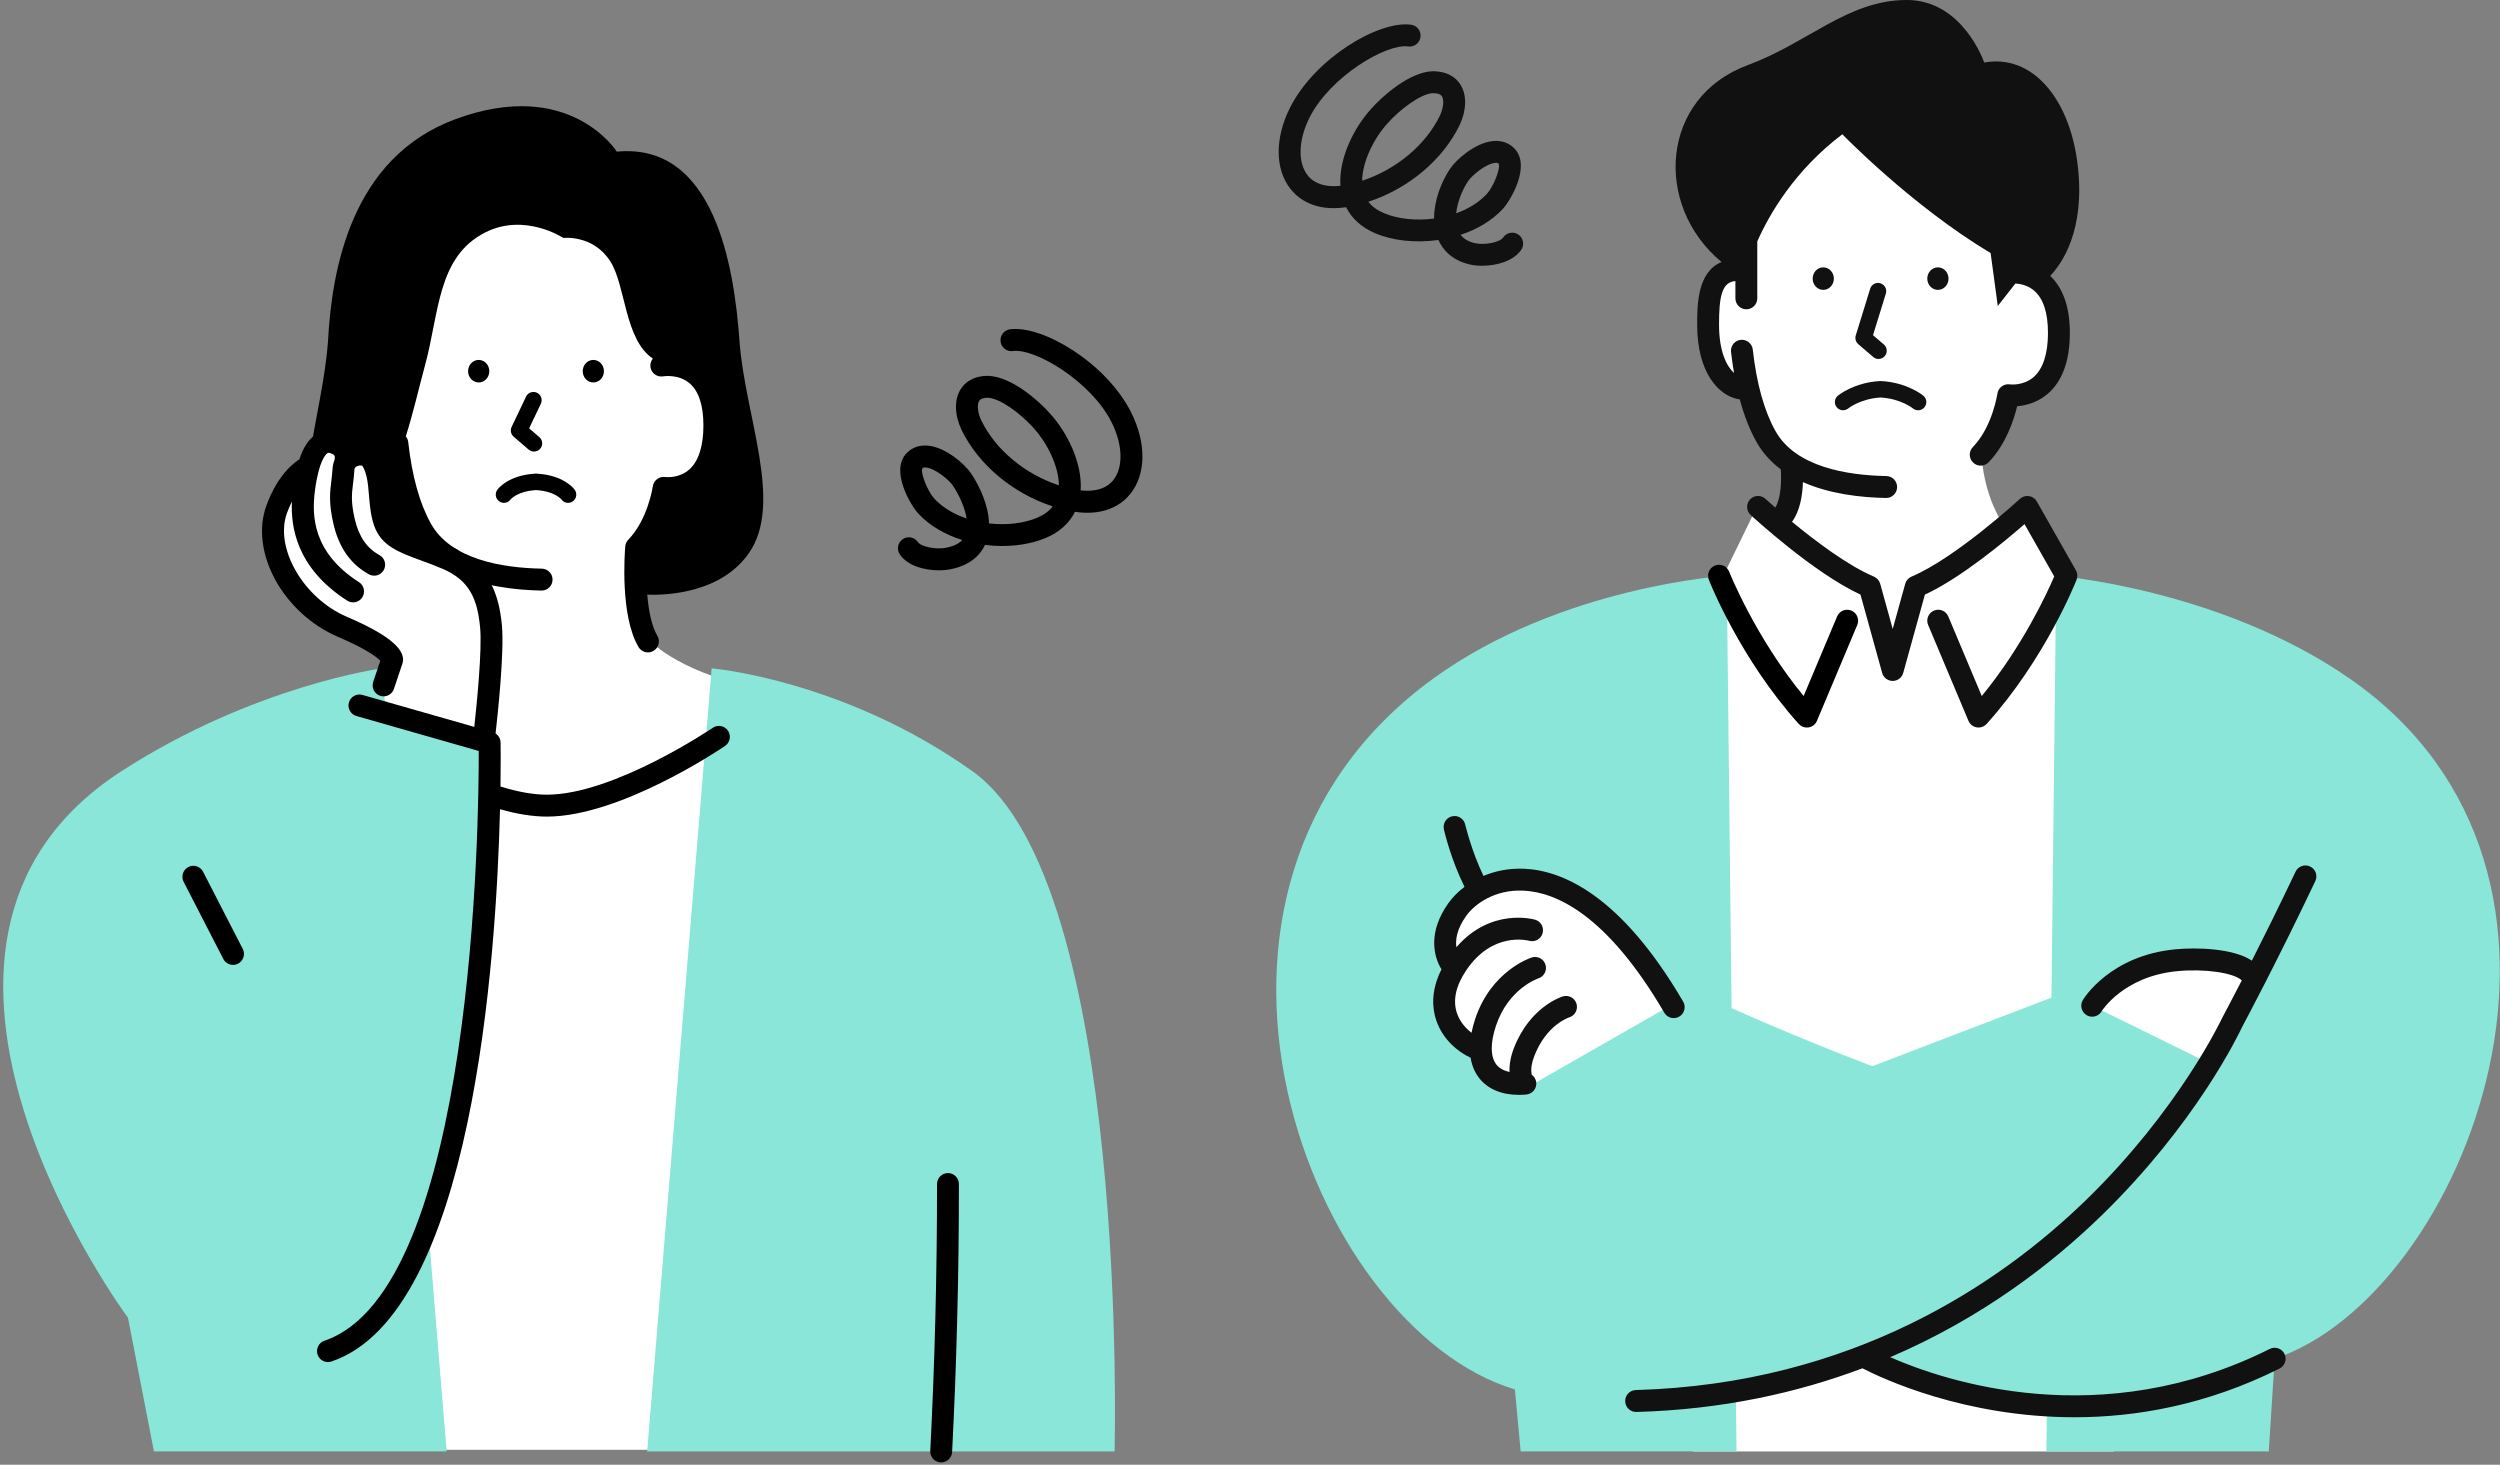 <svg width="454" height="266" viewBox="0 0 454 266" fill="none" xmlns="http://www.w3.org/2000/svg">
<rect x="0" y="0" width="454" height="266" fill="#808080" stroke="none"/>
<g clip-path="url(#clip0_51_3168)">
<path d="M65.277 124.133L82.759 118.971L80.879 109.066C80.879 109.066 64.727 92.766 67.966 73.38C71.203 53.995 79.091 28.708 103.731 32.722C128.374 36.736 132.624 90.374 132.624 94.116C132.624 97.858 115.318 106.216 115.318 106.216L117.131 115.433C117.131 115.433 120.98 120.691 133.804 124.133C146.628 127.575 131.282 263.285 131.282 263.285H67.014L65.275 124.133H65.277Z" fill="white"/>
<path d="M88.919 134.869L70.038 129.101L69.401 121.366C69.401 121.366 46.14 124.481 22.038 140.058C-26.92 171.698 23.238 239.299 23.238 239.299L27.956 263.578H81.115L77.842 223.843C80.049 216.364 90.357 178.837 88.918 134.869H88.919Z" fill="#89E6D8"/>
<path d="M170.488 103.567C167.917 103.567 164.857 102.797 163.413 100.687C162.793 99.781 163.022 98.541 163.927 97.92C164.831 97.297 166.068 97.528 166.689 98.435C167.287 99.308 170.003 99.845 171.883 99.461C173.187 99.195 174.134 98.733 174.747 98.062C171.686 97.111 168.854 95.52 166.736 93.233C165.421 91.813 161.559 85.461 164.659 82.274C165.643 81.263 166.957 80.794 168.472 80.926C171.79 81.21 175.215 84.321 176.31 85.922C178.021 88.464 179.512 91.86 179.607 95.055C182.79 95.417 185.979 95.041 188.385 94.009C189.604 93.491 190.529 92.812 191.172 91.959C183.939 89.603 177.688 84.397 174.6 78.037C173.315 75.281 173.273 72.53 174.474 70.65C175.174 69.556 176.602 68.255 179.441 68.255H179.493C183.733 68.417 188.649 72.79 190.665 75.08C193.727 78.412 196.589 84.017 196.245 89.06C198.898 89.35 200.951 88.712 202.162 87.206C204.043 84.869 203.909 80.704 201.822 76.598C198.072 69.22 187.934 63.206 183.945 63.751C182.859 63.901 181.856 63.139 181.707 62.05C181.558 60.96 182.317 59.956 183.404 59.806C189.315 59.001 200.835 65.885 205.363 74.791C208.203 80.38 208.162 86.095 205.255 89.706C203.925 91.359 200.936 93.787 195.219 92.948C194.178 95.023 192.389 96.633 189.946 97.673C186.872 98.993 182.862 99.461 178.878 98.955C178.109 100.609 176.415 102.602 172.678 103.366C172.038 103.496 171.287 103.571 170.492 103.571L170.488 103.567ZM167.982 84.886C167.668 84.886 167.567 84.988 167.505 85.054C167.102 85.774 168.435 89.214 169.65 90.526C171.194 92.195 173.268 93.394 175.536 94.158C175.215 92.138 174.183 89.882 173.026 88.162C172.304 87.107 169.791 85.037 168.132 84.894C168.077 84.889 168.028 84.888 167.982 84.888V84.886ZM179.384 72.234C178.605 72.234 178.056 72.424 177.818 72.797C177.39 73.467 177.544 74.949 178.185 76.322C180.785 81.674 186.1 86.094 192.3 88.137C192.265 84.579 190.09 80.331 187.713 77.745C185.423 75.144 181.614 72.319 179.405 72.234H179.385H179.384Z" fill="black"/>
<path d="M129.234 121.368C129.234 121.368 153.219 123.412 176.598 140.06C205.226 160.445 202.406 263.58 202.406 263.58H117.521L129.235 121.368H129.234Z" fill="#89E6D8"/>
<path d="M88.86 67.408C88.86 68.54 87.997 69.455 86.932 69.455C85.868 69.455 85.004 68.54 85.004 67.408C85.004 66.277 85.868 65.361 86.932 65.361C87.997 65.361 88.86 66.277 88.86 67.408Z" fill="black"/>
<path d="M105.822 67.408C105.822 68.54 106.683 69.455 107.751 69.455C108.818 69.455 109.676 68.54 109.676 67.408C109.676 66.277 108.813 65.361 107.751 65.361C106.688 65.361 105.822 66.277 105.822 67.408Z" fill="black"/>
<path d="M96.971 82.005C96.627 82.005 96.282 81.886 96.001 81.644L93.285 79.307C92.775 78.868 92.621 78.14 92.911 77.531L95.529 72.029C95.884 71.284 96.773 70.972 97.516 71.324C98.258 71.68 98.573 72.57 98.219 73.315L96.091 77.786L97.943 79.38C98.567 79.917 98.639 80.86 98.102 81.485C97.808 81.829 97.391 82.005 96.971 82.005Z" fill="black"/>
<path d="M134.291 61.926C133.327 48.378 129.725 25.838 112.009 27.54C112.009 27.54 103.48 13.929 82.652 21.663C63.748 28.682 60.256 48.994 59.568 61.926C58.603 75.473 52.377 90.801 57.855 100.436C63.753 110.806 82.116 108.528 82.116 108.528L82.792 104.154C87.641 106.436 93.427 107.156 98.321 107.247C98.334 107.247 98.346 107.247 98.358 107.247C99.438 107.247 100.324 106.379 100.344 105.293C100.363 104.194 99.491 103.286 98.394 103.266C91.224 103.135 81.91 101.612 78.263 95.112C76.212 91.458 74.822 86.47 74.134 80.288C74.089 79.889 73.928 79.532 73.691 79.245C75.069 74.906 76.061 70.466 77.197 66.289C79.793 56.756 79.412 46.641 88.099 42.223C95.291 38.564 102.299 43.214 102.299 43.214C102.299 43.214 107.746 42.561 110.856 47.503C113.655 51.946 113.417 61.656 118.558 65.125C118.202 65.562 118.027 66.142 118.136 66.742C118.333 67.819 119.37 68.534 120.44 68.344C120.467 68.337 123.182 67.885 125.196 69.58C126.885 71.001 127.741 73.589 127.741 77.27C127.741 80.951 126.871 83.774 125.156 85.277C123.27 86.931 120.905 86.635 120.822 86.624C120.3 86.544 119.765 86.679 119.339 86.994C118.914 87.31 118.632 87.785 118.556 88.311C118.548 88.371 117.652 94.35 114.103 98.005C113.783 98.336 113.586 98.767 113.547 99.226C113.441 100.503 112.598 111.868 115.964 117.505C116.337 118.128 116.996 118.474 117.671 118.474C118.017 118.474 118.369 118.383 118.688 118.192C119.63 117.627 119.936 116.405 119.373 115.461C118.318 113.694 117.785 110.853 117.541 107.997C121.367 108.11 131.003 107.629 136.005 100.441C142.334 91.347 135.258 75.478 134.294 61.931L134.291 61.926Z" fill="black"/>
<path d="M103.166 91.32C102.702 91.32 102.244 91.103 101.954 90.697C101.925 90.662 100.734 89.202 97.343 88.998C93.947 89.202 92.74 90.682 92.729 90.697C92.25 91.366 91.32 91.521 90.651 91.039C89.982 90.557 89.829 89.625 90.308 88.954C90.504 88.681 92.364 86.273 97.263 86.01C97.315 86.007 97.37 86.007 97.422 86.01C102.321 86.273 104.18 88.682 104.374 88.956C104.853 89.626 104.699 90.559 104.031 91.039C103.768 91.228 103.465 91.318 103.165 91.318L103.166 91.32Z" fill="black"/>
<path d="M170.922 265.571C170.888 265.571 170.853 265.571 170.819 265.568C169.723 265.512 168.88 264.577 168.936 263.478C169.764 247.272 170.177 230.97 170.163 215.024C170.163 213.924 171.051 213.032 172.147 213.03H172.15C173.247 213.03 174.135 213.921 174.137 215.019C174.15 231.033 173.736 247.406 172.904 263.68C172.85 264.744 171.973 265.569 170.922 265.569V265.571Z" fill="black"/>
<path d="M75.551 123.794C74.915 123.794 74.293 123.49 73.908 122.925C73.29 122.016 73.523 120.778 74.43 120.158C83.734 113.798 80.239 102.573 80.085 102.098C79.747 101.053 80.316 99.93 81.357 99.589C82.398 99.245 83.517 99.814 83.859 100.856C85.501 105.848 86.11 116.993 76.669 123.447C76.326 123.681 75.937 123.793 75.551 123.793V123.794Z" fill="black"/>
<path d="M86.455 129.574C86.455 129.574 94.547 118.577 92.678 111.51C90.809 104.443 77.784 99.807 73.394 98.242C69.003 96.678 68.802 90.248 68.591 86.492C68.38 82.736 65.934 81.728 63.466 83.18C63.466 83.18 61.853 78.51 58.187 80.765C54.519 83.022 54.728 86.838 54.728 86.838C54.728 86.838 48.733 90.847 49.679 98.005C50.626 105.161 57.11 112.128 63.717 114.507C70.324 116.887 71.346 119.523 71.346 119.523L70.427 122.369L86.455 129.575V129.574Z" fill="white"/>
<path d="M132.198 132.695C131.581 131.787 130.347 131.552 129.438 132.168C129.26 132.29 111.475 144.313 99.32 144.313C96.878 144.313 94.046 143.815 90.888 142.833C90.953 138.372 90.917 135.48 90.907 134.838C90.896 134.163 90.542 133.56 89.997 133.205C90.368 129.942 91.614 118.317 91.143 113.521C90.636 108.371 89.141 102.692 81.894 99.613C80.39 98.974 79 98.465 77.774 98.015C74.009 96.635 72.318 95.948 71.686 94.12C71.231 92.804 71.103 91.261 70.967 89.628C70.752 87.06 70.531 84.404 68.984 82.201C68.01 80.815 66.088 80.238 64.153 80.718C63.668 79.894 62.738 78.925 60.947 78.423C59.639 78.055 58.366 78.246 57.266 78.974C56.037 79.788 55.076 81.268 54.357 83.429C53.663 83.848 50.483 86.023 48.381 91.802C45.306 100.238 51.409 111.396 61.441 115.68C66.656 117.904 68.467 119.378 69.057 119.996L67.774 123.831C67.425 124.873 67.986 126.002 69.026 126.352C69.236 126.421 69.448 126.455 69.658 126.455C70.488 126.455 71.262 125.929 71.541 125.097L73.095 120.451C73.142 120.308 73.174 120.16 73.188 120.011C73.415 117.654 70.082 115.04 62.998 112.017C55.1 108.646 49.811 99.486 52.114 93.169C52.397 92.39 52.701 91.706 53.011 91.093C52.801 95.499 53.73 103.107 63.053 109.075C63.384 109.287 63.754 109.388 64.12 109.388C64.775 109.388 65.418 109.064 65.796 108.47C66.387 107.543 66.116 106.312 65.192 105.72C56.778 100.333 56.597 93.651 57.194 89.094C57.912 83.577 59.206 82.464 59.458 82.296C59.544 82.239 59.624 82.187 59.878 82.258C60.332 82.385 60.646 82.567 60.742 82.759C60.858 82.987 60.794 83.363 60.734 83.575C60.54 84.056 60.419 84.577 60.389 85.129C60.347 85.921 60.258 86.625 60.174 87.307C59.926 89.293 59.67 91.347 60.556 95.153C61.559 99.462 63.666 102.453 66.997 104.297C67.959 104.827 69.166 104.479 69.696 103.516C70.226 102.554 69.877 101.343 68.917 100.812C66.595 99.526 65.167 97.442 64.424 94.249C63.698 91.136 63.882 89.664 64.115 87.802C64.209 87.05 64.306 86.275 64.355 85.341C64.357 85.291 64.364 85.241 64.373 85.191C64.376 85.186 64.378 85.183 64.379 85.179C64.392 85.149 64.419 85.079 64.451 84.986C64.511 84.885 64.605 84.788 64.764 84.703C65.151 84.494 65.608 84.507 65.789 84.576C66.667 85.897 66.832 87.873 67.006 89.962C67.157 91.769 67.313 93.636 67.93 95.426C69.207 99.117 72.385 100.282 76.407 101.756C77.589 102.19 78.929 102.681 80.34 103.28C85.38 105.422 86.697 108.936 87.186 113.913C87.585 117.974 86.559 128.097 86.13 132.003L65.82 126.2C64.765 125.897 63.666 126.511 63.364 127.569C63.064 128.626 63.676 129.728 64.73 130.03L86.94 136.375C86.969 148.723 86.162 234.278 58.923 243.473C57.884 243.823 57.324 244.954 57.675 245.996C57.954 246.826 58.727 247.351 59.557 247.351C59.767 247.351 59.982 247.318 60.191 247.247C85.785 238.608 90.124 174.302 90.804 146.956C93.917 147.841 96.775 148.294 99.317 148.294C112.683 148.294 130.901 135.984 131.671 135.461C132.578 134.843 132.813 133.604 132.197 132.694L132.198 132.695Z" fill="black"/>
<path d="M42.32 175.222C41.601 175.222 40.906 174.829 40.553 174.143L33.348 160.132C32.846 159.154 33.229 157.954 34.203 157.451C35.178 156.944 36.376 157.329 36.879 158.309L44.085 172.32C44.587 173.297 44.204 174.497 43.23 175.001C42.938 175.151 42.628 175.222 42.322 175.222H42.32Z" fill="black"/>
<path d="M307.423 263.58H383.901L419.409 174.221L374.466 107.047L375.707 104.724L368.092 92.613L364.451 96.097C364.451 96.097 360.478 91.618 359.816 82.494C359.816 82.494 364.783 77.965 364.451 71.852C364.451 71.852 373.744 72.23 373.555 61.757C373.367 51.283 365.444 46.493 365.444 46.493L335.812 15.802L316.61 44.005L316.94 48.267C316.94 48.267 309.551 47.82 310.184 59.931C310.817 72.042 317.769 70.218 317.769 70.218C317.769 70.218 318.762 80.338 325.879 83.988C325.879 83.988 326.044 91.453 322.402 95.269L319.092 91.951L312.469 105.555L258.836 136.579V186.847L299.394 216.543L307.422 263.581L307.423 263.58Z" fill="white"/>
<path d="M310.196 181.157C310.196 181.157 351.235 200.255 377.735 205.047C403.548 209.714 382.701 254.421 382.701 254.421C382.701 254.421 355.221 257.101 340.157 246.337C340.157 246.337 324.176 252.154 305.764 253.9L310.196 181.157Z" fill="#89E6D8"/>
<path d="M373.767 180.704C347.648 190.681 324.508 199.571 324.508 199.571L362.837 214.504L393.461 196.839L373.767 180.705V180.704Z" fill="#89E6D8"/>
<path d="M269.157 48.265C268.348 48.265 267.589 48.184 266.944 48.036C263.559 47.256 261.962 45.252 261.21 43.579C257.09 44.171 252.903 43.718 249.718 42.35C247.28 41.315 245.493 39.706 244.452 37.632C238.744 38.476 235.747 36.044 234.415 34.389C231.507 30.778 231.467 25.063 234.307 19.474C238.836 10.566 250.366 3.682 256.266 4.489C257.351 4.638 258.112 5.643 257.963 6.733C257.814 7.822 256.81 8.583 255.725 8.434C251.733 7.879 241.599 13.903 237.848 21.281C235.761 25.388 235.627 29.552 237.508 31.889C238.72 33.396 240.778 34.03 243.424 33.744C243.079 28.701 245.946 23.093 249.032 19.731C251.021 17.472 255.938 13.1 260.112 12.939H260.169C263.069 12.939 264.496 14.239 265.196 15.333C266.397 17.213 266.355 19.964 265.083 22.691C261.985 29.072 255.741 34.277 248.497 36.64C249.14 37.493 250.063 38.171 251.279 38.687C253.778 39.761 257.119 40.124 260.429 39.691C260.414 36.472 261.703 33.065 263.351 30.616C264.455 29.002 267.88 25.893 271.198 25.607C272.702 25.48 274.026 25.944 275.011 26.956C278.11 30.142 274.249 36.495 272.934 37.915C270.891 40.121 268.185 41.679 265.248 42.64C265.811 43.385 266.668 43.884 267.836 44.154C269.624 44.566 272.367 44.013 272.981 43.117C273.601 42.21 274.838 41.979 275.743 42.602C276.648 43.224 276.878 44.463 276.257 45.369C274.841 47.435 271.749 48.262 269.158 48.262L269.157 48.265ZM271.689 29.569C271.643 29.569 271.594 29.57 271.537 29.575C269.879 29.718 267.366 31.789 266.635 32.856C265.54 34.483 264.654 36.69 264.443 38.732C266.589 37.965 268.546 36.799 270.02 35.206C271.235 33.894 272.568 30.455 272.147 29.713C272.099 29.666 272.001 29.567 271.688 29.567L271.689 29.569ZM260.23 16.92H260.199C258.055 17.003 254.246 19.828 251.984 22.398C249.584 25.01 247.405 29.262 247.37 32.821C253.578 30.77 258.889 26.351 261.498 20.979C262.125 19.633 262.279 18.151 261.852 17.481C261.614 17.109 261.069 16.92 260.231 16.92H260.23Z" fill="#111111"/>
<path d="M373.407 104.553C373.407 104.553 403.154 106.879 426.729 123.245C477.636 158.588 447.84 235.155 413.081 246.74L412.01 263.578H371.625L373.408 104.553H373.407Z" fill="#89E6D8"/>
<path d="M313.575 104.553C313.575 104.553 283.476 106.381 260.252 123.245C207.231 161.746 237.691 241.046 275.107 252.329L276.149 263.578H315.357L313.576 104.553H313.575Z" fill="#89E6D8"/>
<path d="M333.032 50.596C333.032 51.727 332.171 52.642 331.103 52.642C330.036 52.642 329.178 51.727 329.178 50.596C329.178 49.464 330.041 48.55 331.103 48.55C332.166 48.55 333.032 49.465 333.032 50.596Z" fill="#111111"/>
<path d="M349.994 50.596C349.994 51.727 350.858 52.642 351.922 52.642C352.987 52.642 353.851 51.727 353.851 50.596C353.851 49.464 352.987 48.55 351.922 48.55C350.858 48.55 349.994 49.465 349.994 50.596Z" fill="#111111"/>
<path d="M341.143 65.191C340.799 65.191 340.454 65.073 340.172 64.831L337.456 62.493C337.006 62.106 336.828 61.487 337.005 60.918L339.625 52.43C339.868 51.643 340.701 51.203 341.489 51.445C342.274 51.689 342.715 52.526 342.472 53.313L340.14 60.865L342.116 62.565C342.74 63.102 342.812 64.045 342.274 64.67C341.979 65.013 341.563 65.19 341.144 65.19L341.143 65.191Z" fill="#111111"/>
<path d="M348.33 74.507C347.993 74.507 347.653 74.392 347.374 74.158C347.36 74.147 345.192 72.406 341.516 72.185C337.838 72.406 335.67 74.146 335.649 74.165C335.015 74.684 334.078 74.596 333.554 73.963C333.032 73.33 333.114 72.398 333.742 71.87C333.86 71.772 336.669 69.455 341.436 69.199C341.488 69.197 341.543 69.197 341.595 69.199C346.36 69.455 349.17 71.772 349.288 71.87C349.919 72.4 350 73.341 349.472 73.974C349.177 74.326 348.755 74.508 348.329 74.508L348.33 74.507Z" fill="#111111"/>
<path d="M328.125 132.121C327.567 132.121 327.03 131.886 326.65 131.463C316.053 119.683 310.553 105.866 310.324 105.284C309.922 104.261 310.424 103.105 311.444 102.702C312.462 102.3 313.617 102.802 314.019 103.824C314.07 103.951 318.764 115.722 327.54 126.399L333.618 111.949C334.044 110.936 335.207 110.459 336.22 110.888C337.23 111.315 337.706 112.483 337.279 113.496L329.955 130.906C329.691 131.533 329.127 131.982 328.457 132.095C328.346 132.115 328.236 132.123 328.125 132.123V132.121Z" fill="black"/>
<path d="M369.893 91.072C369.592 90.543 369.07 90.183 368.472 90.09C367.876 89.995 367.266 90.182 366.82 90.593C366.704 90.7 355.134 101.341 347.133 104.71C346.572 104.946 346.151 105.426 345.989 106.013L343.716 114.222L341.444 106.013C341.282 105.426 340.86 104.946 340.299 104.71C335.553 102.713 329.553 98.158 325.43 94.758C326.904 92.761 327.338 89.868 327.412 87.55C332.166 89.669 337.75 90.347 342.493 90.433C342.505 90.433 342.517 90.433 342.53 90.433C343.609 90.433 344.495 89.565 344.515 88.478C344.535 87.379 343.663 86.471 342.566 86.451C335.393 86.319 326.08 84.797 322.435 78.296C320.385 74.647 318.995 69.659 318.303 63.471C318.18 62.378 317.181 61.595 316.108 61.714C315.017 61.836 314.233 62.822 314.354 63.914C314.503 65.242 314.692 66.507 314.903 67.738C313.576 66.523 312.179 63.892 312.179 58.945C312.179 53.998 312.635 51.26 315.119 51.043C315.13 51.043 315.139 51.038 315.149 51.037V54.178C315.149 55.278 316.038 56.169 317.135 56.169C318.232 56.169 319.122 55.278 319.122 54.178V43.84C321.299 38.928 325.873 30.972 334.565 24.384C334.565 24.384 347.176 37.393 361.498 45.959L362.796 55.57L365.998 51.48C366.951 51.546 368.239 51.824 369.337 52.736C371.044 54.152 371.911 56.747 371.911 60.45C371.911 64.151 371.042 66.953 369.327 68.456C367.441 70.109 365.076 69.813 364.993 69.802C364.47 69.723 363.934 69.857 363.51 70.173C363.084 70.489 362.801 70.964 362.726 71.49C362.718 71.549 361.823 77.528 358.273 81.182C357.508 81.97 357.525 83.23 358.312 83.997C358.698 84.374 359.198 84.562 359.697 84.562C360.196 84.562 360.73 84.361 361.12 83.96C364.296 80.688 365.735 76.198 366.315 73.769C367.822 73.646 369.971 73.147 371.877 71.508C374.535 69.22 375.882 65.499 375.882 60.45C375.882 55.798 374.672 52.33 372.315 50.094C374.302 48.039 378.789 41.935 377.287 29.778C375.806 17.8 369.017 9.783 360.332 11.355C360.332 11.355 356.466 -0.042 346.215 -0.002C335.517 0.036 328.357 7.784 317.414 11.814C301.502 17.679 300.238 37.322 312.633 47.579C308.207 49.409 308.206 55.483 308.206 58.945C308.206 67.798 312.166 71.766 315.557 72.475C315.685 72.501 315.812 72.512 315.938 72.514C316.732 75.464 317.741 78.057 318.972 80.248C320.108 82.275 321.629 83.914 323.396 85.235C323.535 87.267 323.425 90.536 322.391 92.179C321.298 91.225 320.634 90.616 320.607 90.591C319.798 89.843 318.543 89.897 317.8 90.705C317.057 91.513 317.108 92.773 317.914 93.518C318.391 93.958 329.326 104.017 337.863 107.982L341.799 122.2C342.037 123.061 342.82 123.658 343.712 123.658C344.605 123.658 345.388 123.061 345.626 122.2L349.562 107.982C356.117 104.936 364.09 98.296 367.652 95.18L373.048 104.687C371.796 107.6 367.305 117.377 359.888 126.398L353.809 111.946C353.382 110.933 352.218 110.457 351.207 110.886C350.196 111.312 349.722 112.48 350.149 113.493L357.472 130.903C357.735 131.53 358.301 131.979 358.972 132.092C359.083 132.112 359.193 132.121 359.302 132.121C359.861 132.121 360.398 131.886 360.777 131.463C371.375 119.683 376.877 105.865 377.106 105.283C377.326 104.723 377.282 104.092 376.984 103.569L369.89 91.071L369.893 91.072Z" fill="#111111"/>
<path d="M303.666 182.424C303.666 182.424 294.872 165.804 283.588 161.466C272.301 157.131 260.267 159.7 263.669 176.681C263.669 176.681 258.207 185.032 269.033 191.834C269.033 191.834 268.455 197.353 277.448 197.415L303.666 182.424Z" fill="white"/>
<path d="M379.941 182.639C379.941 182.639 387.261 173.944 399.265 174.227C404.105 174.342 407.137 174.494 409.381 176.512L402.026 193.511L379.941 182.639Z" fill="white"/>
<path d="M407.127 186.576C407.569 185.753 413.465 174.734 420.461 160.009C420.932 159.016 420.513 157.829 419.522 157.356C418.531 156.885 417.346 157.305 416.875 158.299C413.923 164.513 411.168 170.059 408.943 174.449C405.441 172.148 398.725 172.046 395.078 172.391C383.237 173.501 378.439 181.282 378.24 181.613C377.675 182.556 377.979 183.779 378.918 184.345C379.239 184.539 379.592 184.63 379.94 184.63C380.614 184.63 381.272 184.287 381.644 183.666C381.683 183.602 385.584 177.282 395.448 176.355C400.337 175.899 405.546 176.633 407.061 177.994C407.077 178.009 407.096 178.019 407.113 178.033C404.965 182.206 403.633 184.683 403.605 184.737C403.596 184.757 403.591 184.775 403.581 184.795C403.572 184.814 403.558 184.829 403.55 184.848C403.474 185.01 395.77 201.454 378.826 217.921C363.25 233.058 336.421 251.334 297.063 252.432C295.966 252.462 295.103 253.379 295.134 254.478C295.163 255.557 296.047 256.413 297.118 256.413C297.136 256.413 297.155 256.413 297.174 256.413C312.729 255.978 326.383 252.941 338.223 248.485C341.737 250.301 356.718 257.372 376.724 257.372C387.94 257.372 400.737 255.147 413.969 248.525C414.95 248.034 415.349 246.839 414.858 245.855C414.37 244.873 413.178 244.471 412.194 244.964C381.464 260.338 353.25 250.846 343.259 246.468C359.916 239.338 372.652 229.49 381.706 220.669C398.837 203.98 406.567 187.782 407.128 186.579L407.127 186.576Z" fill="#111111"/>
<path d="M305.663 181.894C294.327 162.504 283.704 158.069 276.789 157.763C273.985 157.647 271.507 158.178 269.401 159.066C267.217 154.563 266.102 149.806 266.084 149.734C265.84 148.662 264.772 147.996 263.705 148.238C262.636 148.484 261.967 149.55 262.211 150.622C262.286 150.954 263.479 156.065 265.954 161.048C264.728 161.978 263.734 163.018 263.002 164.049C259.327 169.228 260.286 173.624 261.774 176.029C259.766 180.022 260.112 183.261 260.854 185.383C262.044 188.788 264.718 190.997 267.062 192.087C267.332 193.749 267.967 194.959 268.638 195.807C270.195 197.777 272.714 198.827 275.82 198.827C276.265 198.827 276.725 198.806 277.192 198.763C278.286 198.662 279.088 197.692 278.987 196.596C278.931 195.99 278.604 195.481 278.144 195.156C278.14 195.079 278.142 195.002 278.129 194.924C277.984 194.063 278.154 192.999 278.633 191.764C280.799 186.175 284.766 184.824 284.972 184.757C286.013 184.436 286.604 183.334 286.294 182.284C285.98 181.23 284.871 180.632 283.822 180.945C283.579 181.018 277.844 182.807 274.929 190.323C274.327 191.878 274.073 193.335 274.132 194.673C273.095 194.446 272.277 193.999 271.754 193.335C270.644 191.931 270.615 189.422 271.672 186.269C273.904 179.6 279.132 177.752 279.381 177.667C280.419 177.326 280.988 176.208 280.653 175.165C280.317 174.118 279.202 173.54 278.154 173.88C277.855 173.976 270.805 176.34 267.906 185C267.601 185.913 267.384 186.756 267.227 187.55C266.125 186.703 265.114 185.518 264.607 184.065C263.788 181.721 264.34 179.085 266.251 176.232C270.997 169.146 277.392 170.768 277.691 170.846C278.738 171.145 279.834 170.531 280.136 169.477C280.437 168.42 279.827 167.318 278.773 167.015C278.421 166.914 270.704 164.817 264.48 172.013C264.287 170.645 264.552 168.737 266.242 166.354C267.853 164.085 271.53 161.518 276.614 161.738C282.544 162.001 291.802 166.06 302.236 183.903C302.606 184.536 303.27 184.888 303.952 184.888C304.293 184.888 304.639 184.801 304.953 184.615C305.9 184.059 306.218 182.839 305.663 181.891V181.894Z" fill="#111111"/>
</g>
<defs>
<clipPath id="clip0_51_3168">
<rect width="453.377" height="265.57" fill="white" transform="translate(0.586)"/>
</clipPath>
</defs>
</svg>

